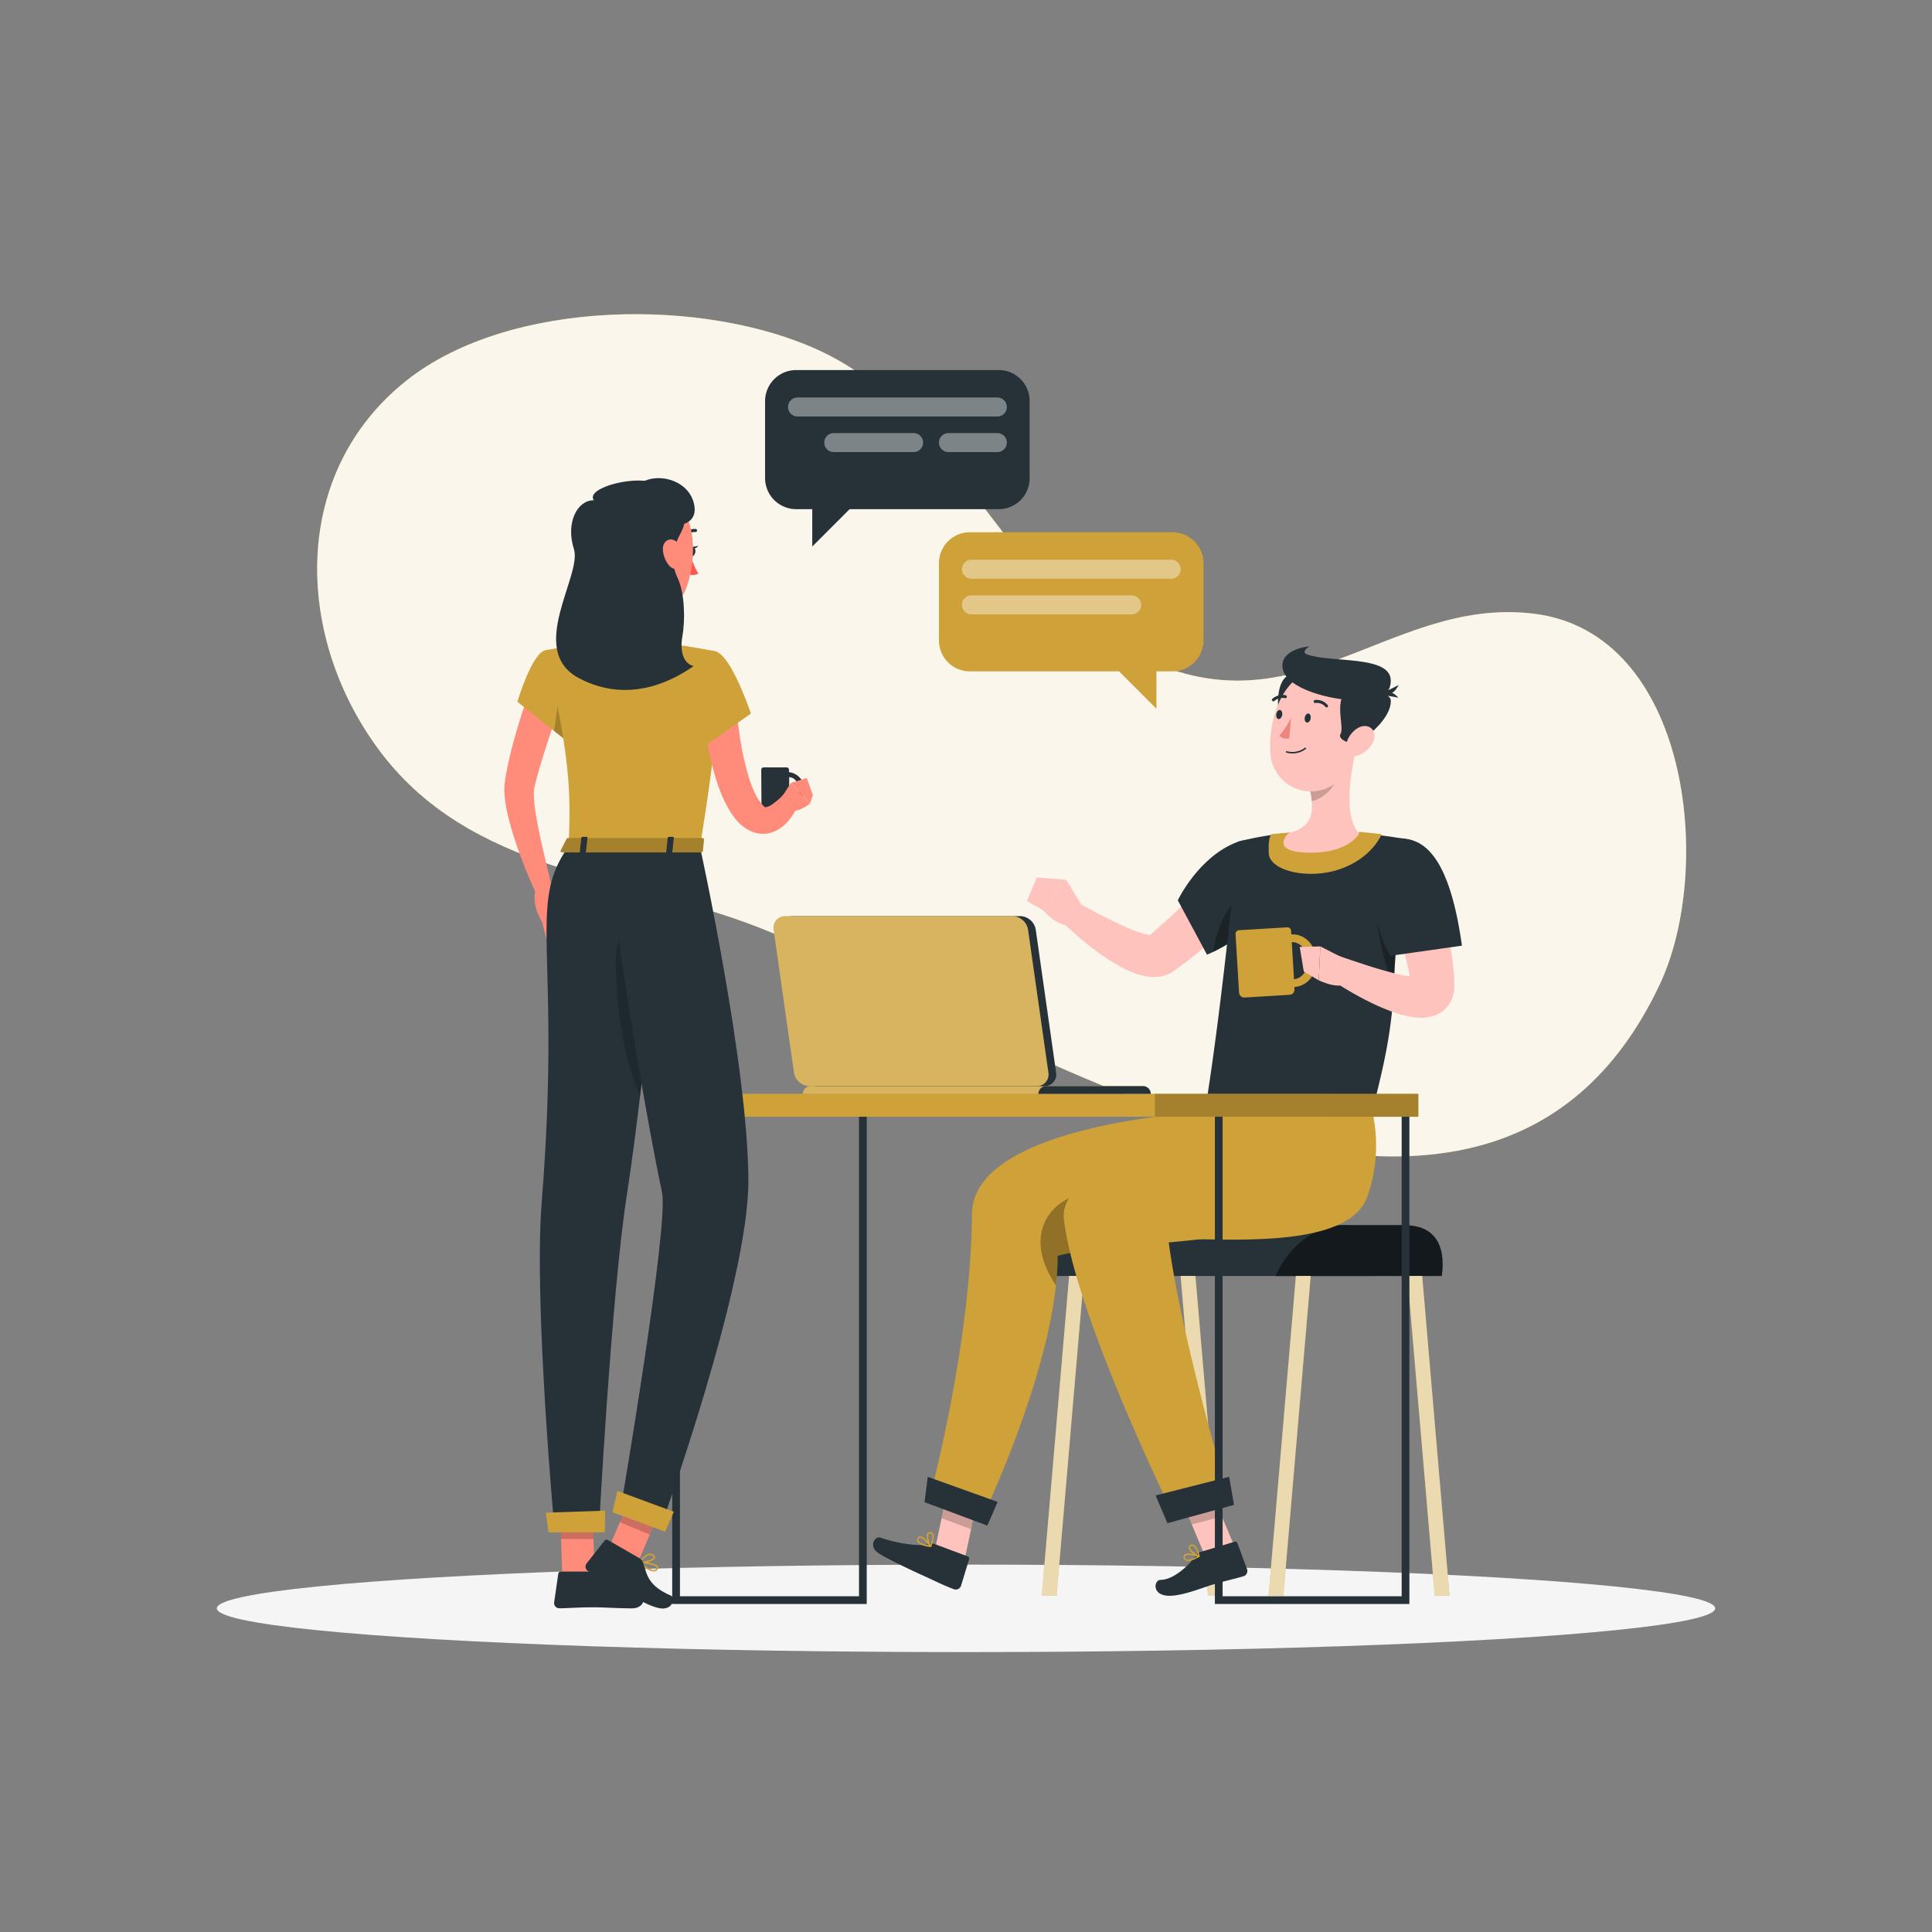 <?xml version="1.0" encoding="UTF-8"?> <svg xmlns="http://www.w3.org/2000/svg" viewBox="0 0 500 500"><rect x="0" y="0" width="500" height="500" fill="#808080" stroke="none"/><g id="freepik--background-simple--inject-22"><path d="M289.46,166.76c-31.4-19-43.22-60-77-75.85-29.7-14-80.39-13.67-107.18,7.51-29.87,23.63-29.22,65.48-7.59,95.14,23.8,32.64,64.46,33.05,98.71,46.47,60,23.51,187.36,111.68,233.12,14.79,14.2-30.07,7.73-91.08-32.58-96C358.18,154.06,333.66,193.5,289.46,166.76Z" style="fill:#CEA139"></path><path d="M289.46,166.76c-31.4-19-43.22-60-77-75.85-29.7-14-80.39-13.67-107.18,7.51-29.87,23.63-29.22,65.48-7.59,95.14,23.8,32.64,64.46,33.05,98.71,46.47,60,23.51,187.36,111.68,233.12,14.79,14.2-30.07,7.73-91.08-32.58-96C358.18,154.06,333.66,193.5,289.46,166.76Z" style="fill:#fff;opacity:0.9"></path></g><g id="freepik--Shadow--inject-22"><ellipse id="freepik--path--inject-22" cx="250" cy="416.24" rx="193.89" ry="11.32" style="fill:#f5f5f5"></ellipse></g><g id="freepik--Chat--inject-22"><path d="M303.49,137.75H251a8,8,0,0,0-8,8v20a8,8,0,0,0,8,8h38.61l9.67,9.67v-9.67h4.19a8.06,8.06,0,0,0,8-8v-20A8.05,8.05,0,0,0,303.49,137.75Z" style="fill:#CEA139"></path><path d="M303.11,149.77H251.4a2.47,2.47,0,0,1-2.46-2.46h0a2.47,2.47,0,0,1,2.46-2.46h51.71a2.47,2.47,0,0,1,2.46,2.46h0A2.47,2.47,0,0,1,303.11,149.77Z" style="fill:#fff;opacity:0.4"></path><path d="M292.89,159H251.4a2.46,2.46,0,0,1-2.46-2.46h0a2.47,2.47,0,0,1,2.46-2.46h41.49a2.47,2.47,0,0,1,2.46,2.46h0A2.46,2.46,0,0,1,292.89,159Z" style="fill:#fff;opacity:0.4"></path><path d="M206,95.77h52.47a8,8,0,0,1,8,8v20a8,8,0,0,1-8,8H219.88l-9.67,9.67v-9.67H206a8.06,8.06,0,0,1-8-8v-20A8.06,8.06,0,0,1,206,95.77Z" style="fill:#263238"></path><path d="M206.4,107.79h51.71a2.46,2.46,0,0,0,2.46-2.46h0a2.47,2.47,0,0,0-2.46-2.46H206.4a2.47,2.47,0,0,0-2.46,2.46h0A2.46,2.46,0,0,0,206.4,107.79Z" style="fill:#fff;opacity:0.4"></path><path d="M245.45,117h12.66a2.47,2.47,0,0,0,2.46-2.46h0a2.46,2.46,0,0,0-2.46-2.46H245.45a2.46,2.46,0,0,0-2.45,2.46h0A2.46,2.46,0,0,0,245.45,117Z" style="fill:#fff;opacity:0.4"></path><path d="M215.78,117h20.66a2.47,2.47,0,0,0,2.46-2.46h0a2.46,2.46,0,0,0-2.46-2.46H215.78a2.46,2.46,0,0,0-2.46,2.46h0A2.46,2.46,0,0,0,215.78,117Z" style="fill:#fff;opacity:0.4"></path></g><g id="freepik--character-2--inject-22"><path d="M355,330.22H265.85c3.75-8.16,10.57-13.16,17.94-13.16H349Z" style="fill:#263238"></path><polygon points="312.62 412.97 316.45 412.97 309.37 330.21 305.54 330.21 312.62 412.97" style="fill:#CEA139"></polygon><polygon points="312.62 412.97 316.45 412.97 309.37 330.21 305.54 330.21 312.62 412.97" style="fill:#fff;opacity:0.6"></polygon><polygon points="273.44 412.97 269.61 412.97 276.69 330.21 280.52 330.21 273.44 412.97" style="fill:#CEA139"></polygon><polygon points="273.44 412.97 269.61 412.97 276.69 330.21 280.52 330.21 273.44 412.97" style="fill:#fff;opacity:0.6"></polygon><path d="M373.15,330.22H330.09c3.75-8.16,10.56-13.16,17.93-13.16h15.24c7.37,0,11,4.25,9.89,13.16Z" style="fill:#263238"></path><path d="M373.15,330.22H330.09c3.75-8.16,10.56-13.16,17.93-13.16h15.24c7.37,0,11,4.25,9.89,13.16Z" style="opacity:0.5"></path><polygon points="371.31 412.97 375.14 412.97 368.06 330.21 364.23 330.21 371.31 412.97" style="fill:#CEA139"></polygon><polygon points="371.31 412.97 375.14 412.97 368.06 330.21 364.23 330.21 371.31 412.97" style="fill:#fff;opacity:0.6"></polygon><polygon points="332.13 412.97 328.3 412.97 335.38 330.21 339.21 330.21 332.13 412.97" style="fill:#CEA139"></polygon><polygon points="332.13 412.97 328.3 412.97 335.38 330.21 339.21 330.21 332.13 412.97" style="fill:#fff;opacity:0.6"></polygon><polygon points="249.41 404.77 241.78 401.92 245.71 383.31 253.33 386.16 249.41 404.77" style="fill:#ffc3bd"></polygon><path d="M241.88,399.59l8.55,3.19a.58.58,0,0,1,.38.73l-2.11,6.92a1.44,1.44,0,0,1-1.84.86c-3-1.16-4.15-1.79-7.8-3.46-2.25-1-8.68-4-11.58-5.79s-1-4.62.35-4.11c3.29,1.19,9.78,2.52,12.56,1.64A2.3,2.3,0,0,1,241.88,399.59Z" style="fill:#263238"></path><polygon points="253.33 386.16 245.7 383.32 243.69 392.91 251.31 395.76 253.33 386.16" style="opacity:0.2"></polygon><path d="M311.69,287.77s-59.95,3.05-60.14,26.36c-.28,33.51-10.61,72.05-10.61,72.05l14.15,4.64s18.78-39.63,18.6-65.79c16.44-4.64,59.14-1.62,64.17-15.24a44.79,44.79,0,0,0,1.89-22Z" style="fill:#CEA139"></path><path d="M280.86,309.17s1.5,6.73,2.55,14.11a66.18,66.18,0,0,0-9.73,1.75,67.06,67.06,0,0,1-.41,7.61C263.49,318.06,274,309.17,280.86,309.17Z" style="opacity:0.3"></path><polygon points="255.52 394.82 239.26 388.76 240.1 382.2 258.19 388.69 255.52 394.82" style="fill:#263238"></polygon><path d="M238.68,399.91a10.65,10.65,0,0,0,2.13.48.18.18,0,0,0,.19-.09.17.17,0,0,0,0-.2c-.18-.26-1.78-2.54-2.85-2.52a.68.68,0,0,0-.6.35,1,1,0,0,0-.14,1A2.21,2.21,0,0,0,238.68,399.91Zm1.74,0c-1.46-.23-2.45-.65-2.67-1.14a.66.66,0,0,1,.11-.68.3.3,0,0,1,.28-.17C238.72,398,239.75,399.06,240.42,400Z" style="fill:#CEA139"></path><path d="M240.77,400.38a.14.14,0,0,0,.09,0,.21.21,0,0,0,.15-.11c0-.09,1-2.21.54-3.24a1,1,0,0,0-.66-.53.73.73,0,0,0-.85.3c-.48.76.06,2.78.65,3.51A.16.16,0,0,0,240.77,400.38Zm.11-3.47a.51.51,0,0,1,.32.29c.3.62-.11,1.89-.4,2.61-.45-.81-.76-2.3-.44-2.8a.35.35,0,0,1,.44-.13Z" style="fill:#CEA139"></path><path d="M331.16,226c-2.09,2.44-4.19,4.63-6.35,6.89s-4.37,4.4-6.66,6.51-4.62,4.19-7,6.19-4.92,3.94-7.52,5.8l-.44.31-.19.1a8.91,8.91,0,0,1-4.14,1.06,11.76,11.76,0,0,1-2.91-.32,21.7,21.7,0,0,1-4.21-1.48,44.58,44.58,0,0,1-6.53-3.85c-2-1.39-3.87-2.86-5.67-4.39S276,239.72,274.3,238l3.75-4.82,5.9,3.14c2,1,3.93,2,5.88,2.91a44.87,44.87,0,0,0,5.69,2.27,10.12,10.12,0,0,0,2.33.5c.28,0,.49,0,.48,0s-.3-.07-.86.21l-.62.41c2.2-1.84,4.36-3.79,6.5-5.77s4.24-4.06,6.33-6.15,4.15-4.22,6.19-6.36,4.1-4.34,6.05-6.42Z" style="fill:#ffc3bd"></path><path d="M280.43,235.08l-4.47-7.4L270,235.63s3.73,4.56,8.13,4Z" style="fill:#ffc3bd"></path><polygon points="268.34 227.09 265.77 233.16 270.04 235.63 275.96 227.68 268.34 227.09" style="fill:#ffc3bd"></polygon><path d="M320.32,217.87C310.19,221.61,304.81,233,304.81,233l7.56,14.07c7.25-3.05,16.8-10.43,19.56-15.11C336.17,224.8,328.23,215,320.32,217.87Z" style="fill:#263238"></path><path d="M321.09,231.91c1.3-.69-.16,6-1.48,11.26a52.36,52.36,0,0,1-5.61,3.2C314.47,241.34,317.79,233.66,321.09,231.91Z" style="opacity:0.3"></path><polygon points="319.83 401.05 311.86 402.69 304.43 385 312.39 383.36 319.83 401.05" style="fill:#ffc3bd"></polygon><path d="M310.76,401.62,319.5,399a.57.57,0,0,1,.73.35l2.52,6.79a1.44,1.44,0,0,1-.94,1.8c-3.06.87-4.57,1.13-8.41,2.29-2.37.72-8.66,3.34-12,2.64s-2.55-4-1.07-4c3.5,0,7.56-4,9.23-6.36A2.34,2.34,0,0,1,310.76,401.62Z" style="fill:#263238"></path><path d="M308.41,403.82a10.24,10.24,0,0,0,2-.91.19.19,0,0,0,.09-.18.18.18,0,0,0-.13-.16c-.3-.1-3-.94-3.8-.28a.71.71,0,0,0-.26.64,1.05,1.05,0,0,0,.52.92A2.24,2.24,0,0,0,308.41,403.82Zm1.41-1c-1.31.7-2.35,1-2.82.71a.66.66,0,0,1-.32-.61.29.29,0,0,1,.12-.31C307.25,402.23,308.74,402.5,309.82,402.8Z" style="fill:#CEA139"></path><path d="M310.36,402.93a.18.18,0,0,0,.07-.05.18.18,0,0,0,.06-.17c0-.1-.53-2.39-1.54-2.91a.94.94,0,0,0-.85,0,.73.73,0,0,0-.49.75c.08.9,1.73,2.17,2.65,2.4Zm-2-2.84a.57.57,0,0,1,.44.05c.6.3,1.05,1.57,1.26,2.31-.85-.36-2-1.36-2.05-2,0-.11,0-.25.27-.36Z" style="fill:#CEA139"></path><polygon points="312.39 383.36 304.43 385 308.44 394.53 316.23 392.48 312.39 383.36" style="opacity:0.2"></polygon><path d="M332,287.83S273.2,298,275.33,315.57C278.4,340.92,304,392.72,304,392.72l14.53-3.3s-12.91-42.9-16.18-68.85c15.11,0,46.46,2.84,51.49-10.78a40.09,40.09,0,0,0,1.43-21.61Z" style="fill:#CEA139"></path><polygon points="319.36 389.46 302.12 394.2 299.08 387.02 318.1 382.19 319.36 389.46" style="fill:#263238"></polygon><path d="M311.74,288.18h43.48c.31-3.88,4.81-16.51,5.48-32.6A206.39,206.39,0,0,1,365,220.12l.6-2.62s-2.2-.45-5.36-.92c-2.62-.38-5.91-.77-9.13-.93a162.64,162.64,0,0,0-18.48,0c-2.84.27-5.62.74-7.83,1.17-2.83.57-4.5,1.05-4.5,1.05S316.45,259.67,311.74,288.18Z" style="fill:#263238"></path><path d="M360.7,255.59A206.38,206.38,0,0,1,365,220.12c-2.9-.25-7.87,0-8.7,4.73C355.44,229.89,355.37,241.67,360.7,255.59Z" style="opacity:0.3"></path><path d="M368.61,223.59c1.11,2.5,2,4.85,2.85,7.31s1.64,4.92,2.31,7.45,1.3,5.09,1.75,7.75a48,48,0,0,1,.84,8.33v.9l0,.58a9,9,0,0,1-.18,1.27,8.07,8.07,0,0,1-.45,1.43,7.58,7.58,0,0,1-1.93,2.71,7.81,7.81,0,0,1-2.47,1.48,10.07,10.07,0,0,1-3.72.6,17.05,17.05,0,0,1-2.66-.27,27.21,27.21,0,0,1-4.31-1.17c-1.32-.47-2.57-1-3.79-1.51a82.6,82.6,0,0,1-13.49-7.75l2.85-5.4c4.59,1.55,9.27,3.18,13.78,4.36a32.63,32.63,0,0,0,6.31,1.18,5.35,5.35,0,0,0,1,0c.22,0,.35-.14-.06,0a2.47,2.47,0,0,0-.88.51,3.48,3.48,0,0,0-.88,1.19,2.43,2.43,0,0,0-.18.54,1.46,1.46,0,0,0-.07.34.52.52,0,0,0,0,.11v-.11l-.05-.39a49.81,49.81,0,0,0-1.21-6.44c-.55-2.21-1.22-4.47-1.93-6.71s-1.5-4.51-2.3-6.76-1.68-4.54-2.48-6.64Z" style="fill:#ffc3bd"></path><path d="M365.62,217.5c-7.91-2.5-13,3.82-10.79,14.8s5,15.06,5,15.06l18.52-2.62C376.84,234,373.73,220.06,365.62,217.5Z" style="fill:#263238"></path><path d="M351.44,215.58l.4-.31,5.72.61s-2.33,6.08-10.62,9-18.34.51-18.58-4,.72-5,.72-5l4.73-.44.3.51Z" style="fill:#CEA139"></path><path d="M350.73,194.93l-4.94,4.1-6.74,5.59a21.92,21.92,0,0,1,.43,2.72c.36,3.65-.58,7-6,8.25,0,0-5.29,4.94,5.28,5.08s13-5,13-5C347.81,211.73,349.36,200.88,350.73,194.93Z" style="fill:#ffc3bd"></path><path d="M339.05,204.62a21.92,21.92,0,0,1,.43,2.72c2.51-.5,5.87-3.18,6.22-5.75a12.11,12.11,0,0,0,.09-2.56Z" style="opacity:0.2"></path><path d="M334.2,188.06c-.82.55-2.75-1.72-3.35-3.39-.14-2-.89-10.14,4.33-10.38,4.19-.19,8.68,1.7,8.53,3.68C343.51,180.37,340.9,183.63,334.2,188.06Z" style="fill:#263238"></path><path d="M352.77,186.36c-1.72,7.91-2.32,12.61-7,16.22a10.53,10.53,0,0,1-17-7.58c-.61-7.36,2.3-19.05,10.62-21.29A10.64,10.64,0,0,1,352.77,186.36Z" style="fill:#ffc3bd"></path><path d="M351.2,192.33c-.83.53-5.08-.72-4.33-2.33,1.33-1.53-2.31-10.2,2.78-11.39,4.08-1,10.13.62,10.28,2.6C360.15,184.22,357.09,188.56,351.2,192.33Z" style="fill:#263238"></path><path d="M349.7,181.13c-4.57,0-16.67-2.64-17.73-8-1-5.2,6.93-5.87,6.93-5.87s-2.39,1.44-.66,2.09c6,2.25,21.68.14,21.69,6.78C359.93,179.77,357.23,181.13,349.7,181.13Z" style="fill:#263238"></path><path d="M357.21,179.93c.12-.29,2.13-2.21,4.7.65A27.53,27.53,0,0,0,357.21,179.93Z" style="fill:#263238"></path><path d="M357.65,179.26c.19.24,2.68,1.49,4.3-2A28,28,0,0,1,357.65,179.26Z" style="fill:#263238"></path><path d="M355.2,192.34a7.22,7.22,0,0,1-3.94,3.26c-2.16.7-3.33-1.67-2.63-3.79.64-1.9,2.75-4.13,4.87-3.9S356.27,190.44,355.2,192.34Z" style="fill:#ffc3bd"></path><path d="M339.2,185.92c-.1.65-.52,1.13-.95,1.08s-.69-.62-.59-1.26.53-1.14.95-1.09S339.3,185.27,339.2,185.92Z" style="fill:#263238"></path><path d="M331.84,185c-.1.65-.52,1.14-.95,1.09s-.69-.62-.59-1.27.53-1.13.95-1.08S331.94,184.4,331.84,185Z" style="fill:#263238"></path><path d="M334.11,185.83a20.85,20.85,0,0,1-3.07,4.62,3.18,3.18,0,0,0,2.62.64Z" style="fill:#ed847e"></path><path d="M333.67,194.93a5.67,5.67,0,0,0,4.29-1.11.19.19,0,0,0-.25-.29,5.44,5.44,0,0,1-4.69.88.18.18,0,0,0-.23.14.19.19,0,0,0,.13.23A5.53,5.53,0,0,0,333.67,194.93Z" style="fill:#263238"></path><path d="M343.41,183.07a.56.56,0,0,0,.17-.09.38.38,0,0,0,0-.54,3.69,3.69,0,0,0-3.23-1.28.39.39,0,1,0,.13.76,2.93,2.93,0,0,1,2.53,1A.37.37,0,0,0,343.41,183.07Z" style="fill:#263238"></path><path d="M329.45,181.49a.38.38,0,0,0,.35-.07,3.24,3.24,0,0,1,2.74-.75.38.38,0,1,0,.21-.74h0a4,4,0,0,0-3.44.9.37.37,0,0,0-.05.54A.39.39,0,0,0,329.45,181.49Z" style="fill:#263238"></path><path d="M348.38,248.35l-6.68-3.43-.41,8.78s6.62,3.27,8-.28Z" style="fill:#ffc3bd"></path><path d="M334.19,241.83l-.06-1.07A1,1,0,0,0,333,240l-12.25.73a1,1,0,0,0-1,.93l.92,15.23a1.35,1.35,0,0,0,1.42,1.27l11.74-.71A1.34,1.34,0,0,0,335,256l0-.58c3.4-.2,5.88-3.35,5.65-7.16S337.59,241.62,334.19,241.83Zm.7,11.58-.58-9.57c2.1-.12,4,2,4.16,4.55S337,253.28,334.89,253.41Z" style="fill:#CEA139"></path><polygon points="336.37 245.06 337.42 251.43 341.29 253.7 341.7 244.93 336.37 245.06" style="fill:#ffc3bd"></polygon></g><g id="freepik--Desk--inject-22"><rect x="172.13" y="283.07" width="171.06" height="5.95" transform="translate(515.33 572.08) rotate(180)" style="fill:#CEA139"></rect><rect x="343.19" y="283.07" width="23.88" height="5.95" style="fill:#CEA139"></rect><rect x="298.89" y="283.07" width="68.19" height="5.95" style="opacity:0.2"></rect><polygon points="364.75 415.11 314.41 415.11 314.41 289.01 316.41 289.01 316.41 413.11 362.75 413.11 362.75 289.01 364.75 289.01 364.75 415.11" style="fill:#263238"></polygon><polygon points="224.31 415.11 173.97 415.11 173.97 289.01 175.97 289.01 175.97 413.11 222.31 413.11 222.31 289.01 224.31 289.01 224.31 415.11" style="fill:#263238"></polygon><path d="M209.77,281.09h86a2,2,0,0,1,2,2h-90A2,2,0,0,1,209.77,281.09Z" style="fill:#CEA139"></path><path d="M209.77,281.09h86a2,2,0,0,1,2,2h-90A2,2,0,0,1,209.77,281.09Z" style="fill:#fff;opacity:0.2"></path><path d="M270.71,281.09h25.11a2,2,0,0,1,2,2H268.74A2,2,0,0,1,270.71,281.09Z" style="fill:#263238"></path><path d="M205.22,237.09h58.83a4.19,4.19,0,0,1,4,3.5l5.27,37a3,3,0,0,1-3,3.5H211.48a4.18,4.18,0,0,1-4-3.5l-5.27-37A3,3,0,0,1,205.22,237.09Z" style="fill:#263238"></path><path d="M203.22,237.09h58.83a4.19,4.19,0,0,1,4,3.5l5.27,37a3,3,0,0,1-3,3.5H209.48a4.18,4.18,0,0,1-4-3.5l-5.27-37A3,3,0,0,1,203.22,237.09Z" style="fill:#CEA139"></path><path d="M203.22,237.09h58.83a4.19,4.19,0,0,1,4,3.5l5.27,37a3,3,0,0,1-3,3.5H209.48a4.18,4.18,0,0,1-4-3.5l-5.27-37A3,3,0,0,1,203.22,237.09Z" style="fill:#fff;opacity:0.2"></path></g><g id="freepik--character-1--inject-22"><path d="M145.6,180.44l-2.12,6.33c-.72,2.11-1.44,4.23-2.11,6.34s-1.34,4.22-1.93,6.31c-.29,1.05-.58,2.08-.84,3.11l-.34,1.48a6.43,6.43,0,0,0-.1,1.05,33.47,33.47,0,0,0,.57,6c.34,2.13.79,4.29,1.25,6.46,1,4.33,2,8.72,3.11,13l-4,1.46a126.94,126.94,0,0,1-5.22-12.79c-.77-2.19-1.45-4.41-2.06-6.71a37.48,37.48,0,0,1-1.28-7.4,13.47,13.47,0,0,1,.08-2.33l.27-1.86c.21-1.19.43-2.37.69-3.51.51-2.3,1.07-4.55,1.71-6.77s1.28-4.43,2-6.61,1.43-4.35,2.27-6.53Z" style="fill:#ff8b7b"></path><path d="M142.7,229.57l5,5.9-7.44,3.08s-2.9-4.49-1.61-8.2Z" style="fill:#ff8b7b"></path><polygon points="146.72 242.33 141.42 242.97 140.27 238.55 147.71 235.47 146.72 242.33" style="fill:#ff8b7b"></polygon><path d="M157.43,408.18a10.27,10.27,0,0,1-2.22-.3.22.22,0,0,1-.15-.16.2.2,0,0,1,.09-.2c.29-.19,2.83-1.83,3.81-1.39a.68.68,0,0,1,.39.56,1.13,1.13,0,0,1-.33,1.05A2.37,2.37,0,0,1,157.43,408.18Zm-1.65-.59c1.45.3,2.55.25,3-.14a.77.77,0,0,0,.21-.71.3.3,0,0,0-.17-.25C158.28,406.26,156.81,407,155.78,407.59Z" style="fill:#CEA139"></path><path d="M155.26,407.88l-.1,0a.21.21,0,0,1-.1-.17c0-.11,0-2.52.92-3.32a1,1,0,0,1,.84-.27.69.69,0,0,1,.67.55c.19,1-1.33,2.75-2.13,3.21A.18.18,0,0,1,155.26,407.88Zm1.42-3.39a.65.65,0,0,0-.43.17,4.53,4.53,0,0,0-.78,2.64c.8-.64,1.75-2,1.63-2.57,0-.09-.07-.21-.33-.24Z" style="fill:#CEA139"></path><path d="M156,148.07c1,5,3,15-.45,18.35,0,0,1.35,5,10.59,5,10.16,0,4.85-5,4.85-5-5.54-1.32-5.4-5.43-4.43-9.3Z" style="fill:#ff8b7b"></path><path d="M177,139a.39.39,0,0,0,.33-.14,3.15,3.15,0,0,1,2.62-1.17.4.4,0,0,0,.44-.35.39.39,0,0,0-.34-.44,3.94,3.94,0,0,0-3.32,1.45.41.41,0,0,0,0,.56A.35.35,0,0,0,177,139Z" style="fill:#263238"></path><path d="M178.82,143.88a18.2,18.2,0,0,0,1.89,4.57,2.89,2.89,0,0,1-2.44.16Z" style="fill:#ff5652"></path><path d="M178.36,142.66c-.08.67.21,1.25.65,1.31s.86-.45.94-1.13-.22-1.25-.65-1.3S178.44,142,178.36,142.66Z" style="fill:#263238"></path><path d="M179.1,141.55l1.66-.27S179.79,142.44,179.1,141.55Z" style="fill:#263238"></path><polygon points="145.52 407.69 153.9 407.69 153.24 388.29 144.86 388.29 145.52 407.69" style="fill:#ff8b7b"></polygon><path d="M154.56,406.72h-9.41a.66.66,0,0,0-.67.57l-1.07,7.44a1.34,1.34,0,0,0,1.34,1.49c3.28-.05,4.86-.25,9-.25,2.55,0,6.27.27,9.78.27s3.7-3.48,2.24-3.79c-6.56-1.42-7.6-3.36-9.81-5.22A2.21,2.21,0,0,0,154.56,406.72Z" style="fill:#263238"></path><g style="opacity:0.2"><polygon points="144.86 388.29 153.24 388.29 153.57 398.29 145.19 398.29 144.86 388.29"></polygon></g><path d="M156.07,137.7c-.46,8.3-.84,11.8,2.83,16.52,5.51,7.1,15.8,5.86,18.74-2.14,2.64-7.19,3-19.56-4.73-23.79A11.34,11.34,0,0,0,156.07,137.7Z" style="fill:#ff8b7b"></path><path d="M172.17,219.12s-4.87,57.49-9.91,89.89c-4.07,26.17-7.29,87.35-7.29,87.35H143.55s-5.44-59.08-3.37-85c5.23-65.49-4-77.09,6.95-92.27Z" style="fill:#263238"></path><path d="M159.37,250.15c.48,17.2,3.72,27.85,6.28,33.59,1.34-11.22,2.57-22.93,3.6-33.26C165.74,238.78,159,237.2,159.37,250.15Z" style="opacity:0.2"></path><path d="M165.31,404.48a.18.18,0,0,1,0-.19.21.21,0,0,1,.19-.13c.43,0,4.17.21,4.78,1.21a.64.64,0,0,1,0,.63,1.08,1.08,0,0,1-.79.65c-1.2.26-3.12-1.23-4.16-2.14Zm4.58,1.06c-.4-.52-2.36-.83-3.84-.94,1.45,1.19,2.69,1.81,3.35,1.67a.72.72,0,0,0,.52-.44.25.25,0,0,0,0-.25S169.9,405.55,169.89,405.54Z" style="fill:#CEA139"></path><path d="M165.31,404.48l0,0a.23.23,0,0,1,0-.2c.06-.08,1.35-1.94,2.7-2.17a1.43,1.43,0,0,1,1.12.25c.45.32.45.65.37.86-.34.9-3,1.48-4,1.37A.16.16,0,0,1,165.31,404.48Zm3.76-1.66a1,1,0,0,0-.18-.17,1.07,1.07,0,0,0-.82-.18,4.57,4.57,0,0,0-2.22,1.71c1.19,0,3.06-.59,3.27-1.13A.23.23,0,0,0,169.07,402.82Z" style="fill:#CEA139"></path><polygon points="157.27 401.38 165.08 404.41 168.15 397.15 172.17 387.65 172.64 386.54 164.84 383.5 164.3 384.75 160.41 393.95 157.27 401.38" style="fill:#ff8b7b"></polygon><polygon points="160.41 393.95 168.15 397.15 172.17 387.65 164.3 384.75 160.41 393.95" style="opacity:0.2"></polygon><path d="M181.15,219.12s12.53,57.14,12.53,86.55c0,26.57-22.36,88.62-22.36,88.62l-10.61-4.37s12.42-72.73,10.63-81.25c-5.19-24.72-13.83-78-13.74-89.55Z" style="fill:#263238"></path><path d="M165.47,403.25l-8.15-4.7a.67.67,0,0,0-.87.17l-4.64,5.91a1.35,1.35,0,0,0,.42,2c2.87,1.59,4.34,2.21,7.92,4.28,2.21,1.27,7,4.6,10.48,5.28s4.31-2.69,2.93-3.28c-6.16-2.67-6.14-5.76-7.13-8.48A2.2,2.2,0,0,0,165.47,403.25Z" style="fill:#263238"></path><polygon points="172.14 396.4 158.49 391.36 159.78 385.85 174.39 391.24 172.14 396.4" style="fill:#CEA139"></polygon><polygon points="156.54 396.58 141.99 396.58 141.22 391.48 156.62 390.96 156.54 396.58" style="fill:#CEA139"></polygon><path d="M133.9,181.61l8.41,6.7,5.05,4s.53-1.41,1.17-3.43c1.22-3.9,2.81-10.08,1.71-12.92-1.73-4.5-5-8.56-9.14-7.66C137.62,169.09,133.9,181.61,133.9,181.61Z" style="fill:#CEA139"></path><path d="M143.41,189.18l4,3.16s.53-1.41,1.17-3.43l-3-14.85Z" style="opacity:0.2"></path><path d="M204.19,199.84v-.69a.65.65,0,0,0-.71-.55l-5.77,0a.65.65,0,0,0-.7.56l.06,9.85a.86.86,0,0,0,.87.86l5.44,0a.88.88,0,0,0,.87-.88v-.37a4.42,4.42,0,0,0-.05-8.78Zm.05,7.48,0-6.18c1.35,0,2.51,1.4,2.52,3.07S205.59,207.31,204.24,207.32Z" style="fill:#263238"></path><path d="M185.15,168.57s4,1.4-4,50.55h-34c.57-13.84.59-22.38-6-50.8a100.28,100.28,0,0,1,14.45-1.9,107.4,107.4,0,0,1,15.44,0C177.63,167,185.15,168.57,185.15,168.57Z" style="fill:#CEA139"></path><path d="M190.07,178.18c.14,1.82.31,3.81.52,5.72s.46,3.84.73,5.74a79.2,79.2,0,0,0,2.33,11.07,30.41,30.41,0,0,0,1.89,4.88,12.07,12.07,0,0,0,2.07,3c.18.16.15.25.47.3a3.19,3.19,0,0,0,1.51-.54,17.64,17.64,0,0,0,3.74-3.38l3.77,1.93a18.63,18.63,0,0,1-1.41,3.14,14.35,14.35,0,0,1-2.14,2.92,9.29,9.29,0,0,1-3.66,2.42,7.33,7.33,0,0,1-5.37-.2,10.57,10.57,0,0,1-3.72-2.7,19.55,19.55,0,0,1-2.16-3,34.16,34.16,0,0,1-2.78-6.16,75.76,75.76,0,0,1-3-12.3q-.53-3.06-.84-6.15c-.22-2.07-.4-4.06-.49-6.23Z" style="fill:#ff8b7b"></path><path d="M185.15,168.57c4.17,1,9.18,16.1,9.18,16.1L180,194.83s-5.71-15.61-4.34-20C177.09,170.19,180.1,167.34,185.15,168.57Z" style="fill:#CEA139"></path><path d="M174.76,141.58c.75-3.53,2.28-3.82,2.53-7.58.18-2.62-2.45-5.94-7.17-8.67s-18.76.82-16.45,4.13c-4.28,0-7.32,5.82-5.14,12.65s-12.32,26.17,1.29,33.39,25.51-.22,29.67-3.11c-2.48-.64-3.64-3.56-2.88-7.78s.58-11.05-1.16-14.83S174.21,144.22,174.76,141.58Z" style="fill:#263238"></path><path d="M164.33,126.33c3.66-4.53,13.38-3,15.2,3.75s-6.45,6.8-10.2,4.63S161.54,129.79,164.33,126.33Z" style="fill:#263238"></path><path d="M171.55,142a6.93,6.93,0,0,0,1.58,4.3c1.35,1.65,3,.88,3.35-.9.35-1.61.08-4.4-1.65-5.41S171.58,140.17,171.55,142Z" style="fill:#ff8b7b"></path><path d="M202.28,206.38l2.39-3.74,4.94,5.33s-3.7,3.12-7,1.61Z" style="fill:#ff8b7b"></path><polygon points="208.79 201.33 210.37 205.79 209.61 207.97 204.67 202.64 208.79 201.33" style="fill:#ff8b7b"></polygon><path d="M146.62,217.13l-1.53,3c-.12.24.16.48.55.48h35.68c.3,0,.56-.15.58-.35l.3-3c0-.21-.24-.39-.58-.39H147.18A.61.61,0,0,0,146.62,217.13Z" style="fill:#CEA139"></path><path d="M146.62,217.13l-1.53,3c-.12.24.16.48.55.48h35.68c.3,0,.56-.15.58-.35l.3-3c0-.21-.24-.39-.58-.39H147.18A.61.61,0,0,0,146.62,217.13Z" style="opacity:0.2"></path><path d="M151.25,221h-.93c-.18,0-.32-.1-.31-.21l.44-4c0-.12.17-.21.35-.21h.93c.18,0,.32.09.31.21l-.44,4C151.59,220.88,151.43,221,151.25,221Z" style="fill:#263238"></path><path d="M173.61,221h-.92c-.18,0-.32-.1-.31-.21l.43-4c0-.12.17-.21.36-.21h.92c.18,0,.32.09.31.21l-.43,4C174,220.88,173.8,221,173.61,221Z" style="fill:#263238"></path></g></svg> 